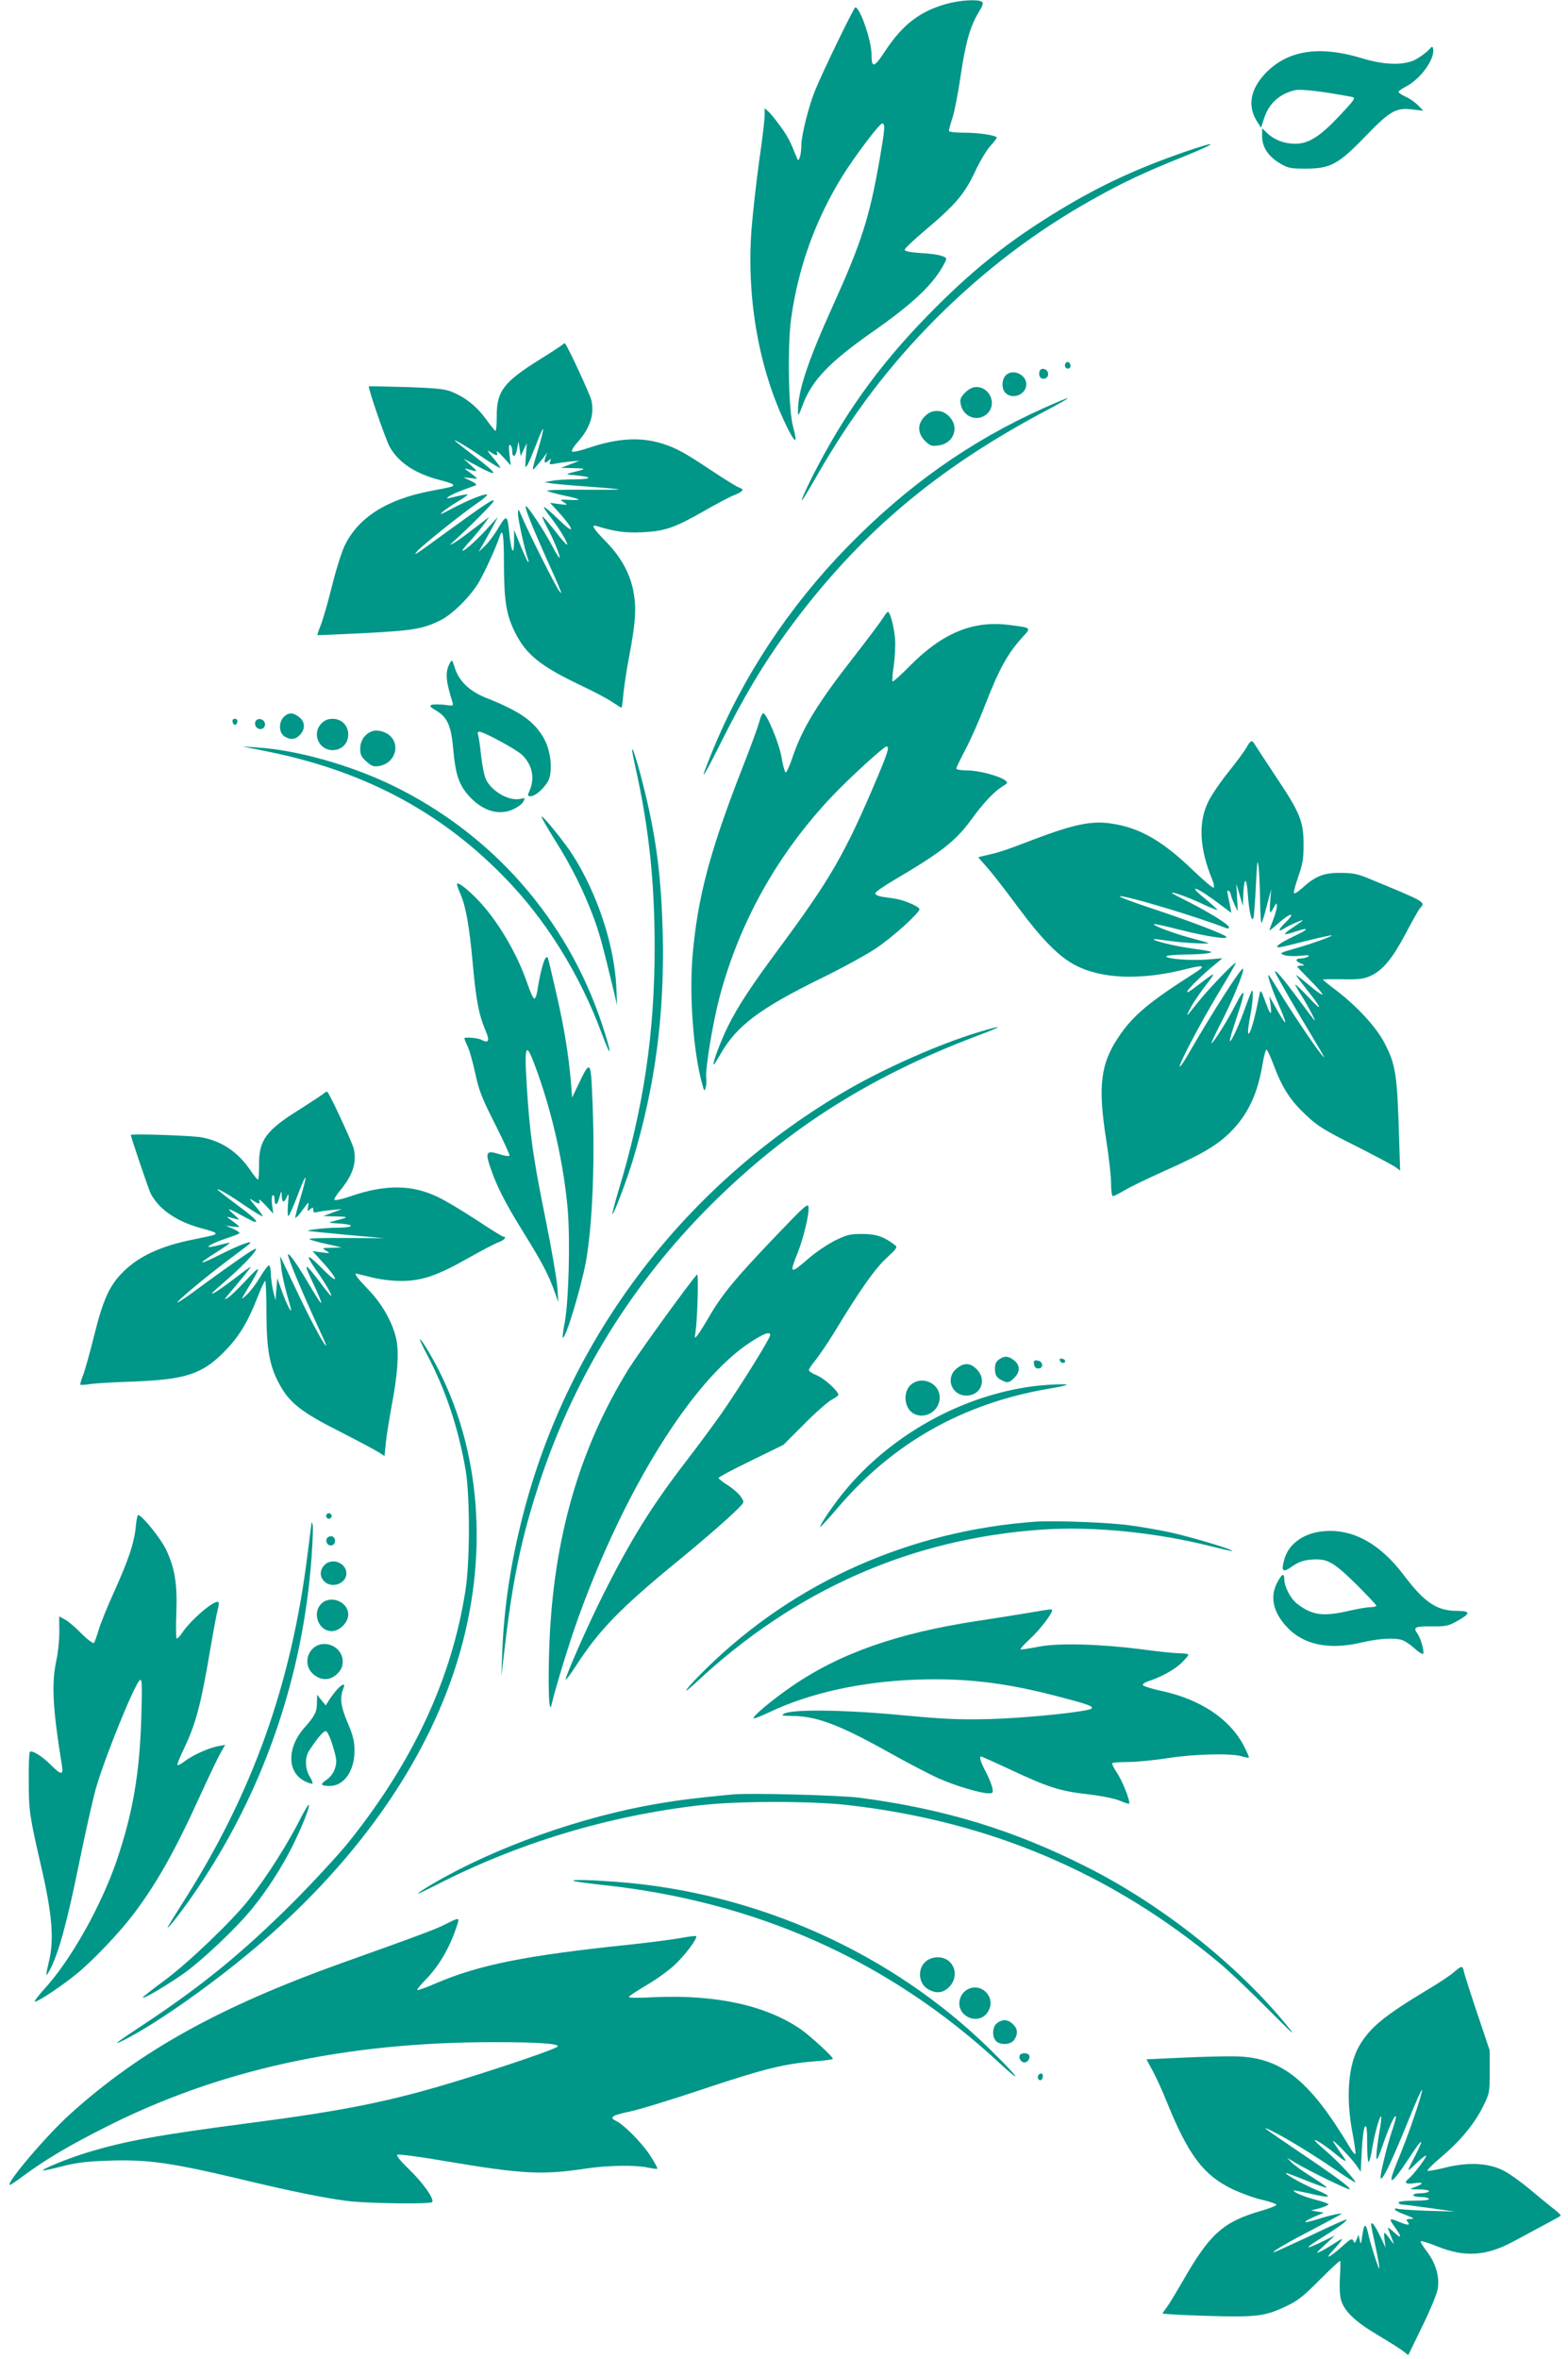 <?xml version="1.0" standalone="no"?>
<!DOCTYPE svg PUBLIC "-//W3C//DTD SVG 20010904//EN"
 "http://www.w3.org/TR/2001/REC-SVG-20010904/DTD/svg10.dtd">
<svg version="1.0" xmlns="http://www.w3.org/2000/svg"
 width="851pt" height="1280pt" viewBox="0 0 851 1280"
 preserveAspectRatio="xMidYMid meet">
<g transform="translate(0,1280) scale(0.1,-0.1)"
fill="#009688" stroke="none">
<path d="M5137 12779 c-144 -40 -239 -113 -333 -256 -60 -92 -74 -95 -74 -18
0 75 -63 256 -88 255 -8 -1 -177 -349 -218 -450 -35 -86 -74 -241 -75 -299 0
-25 -4 -55 -9 -66 -7 -19 -8 -19 -18 5 -32 81 -46 109 -86 164 -24 33 -53 70
-65 80 l-21 19 0 -39 c0 -21 -13 -134 -30 -249 -16 -116 -35 -286 -42 -378
-26 -372 42 -753 190 -1057 49 -101 63 -102 36 -4 -25 92 -31 435 -10 588 39
278 132 534 277 769 69 111 202 287 217 287 17 0 15 -26 -13 -190 -57 -324
-98 -452 -256 -802 -136 -300 -190 -465 -188 -570 0 -29 3 -25 24 31 50 136
144 234 374 396 227 158 339 264 397 377 14 27 14 29 -13 39 -15 6 -67 14
-115 16 -60 4 -88 10 -88 18 0 7 49 53 109 104 164 138 215 197 271 316 26 56
64 120 84 142 20 22 36 43 36 46 0 12 -96 27 -174 27 -53 0 -86 4 -86 10 0 6
9 39 20 73 11 34 31 137 44 228 27 181 52 268 98 343 23 38 27 51 16 57 -22
14 -119 8 -191 -12z"/>
<path d="M7755 12530 c-11 -12 -40 -34 -65 -49 -63 -37 -169 -36 -295 2 -239
73 -412 44 -533 -87 -77 -85 -91 -171 -41 -253 l23 -36 17 52 c26 80 84 133
169 152 30 7 157 -8 308 -37 21 -4 15 -14 -68 -102 -106 -113 -168 -152 -241
-152 -58 0 -113 21 -151 57 l-28 27 0 -45 c0 -57 34 -109 98 -146 42 -25 57
-28 137 -28 136 0 179 23 330 180 134 138 163 153 260 140 l50 -6 -28 29 c-16
16 -46 38 -68 47 -21 10 -39 22 -39 26 0 5 18 18 40 29 79 40 159 151 148 205
-3 15 -5 15 -23 -5z"/>
<path d="M6430 11976 c-257 -89 -461 -183 -681 -317 -276 -167 -479 -329 -719
-576 -219 -225 -388 -448 -535 -708 -67 -117 -149 -284 -143 -290 2 -2 37 56
78 128 193 337 395 603 654 863 261 260 539 471 851 645 163 91 274 143 490
230 191 77 194 90 5 25z"/>
<path d="M3054 10931 c-5 -5 -61 -42 -124 -81 -197 -123 -235 -173 -234 -308
0 -45 -3 -81 -7 -80 -4 2 -28 31 -53 66 -50 68 -110 116 -184 146 -39 16 -82
20 -247 26 -110 3 -201 5 -203 4 -7 -4 92 -293 114 -330 49 -86 141 -146 277
-180 37 -9 67 -20 67 -25 0 -9 -3 -10 -128 -34 -237 -46 -391 -146 -463 -299
-16 -35 -48 -135 -69 -223 -22 -87 -49 -180 -60 -207 -11 -27 -19 -50 -17 -52
1 -1 117 4 257 11 267 14 318 23 415 72 64 33 162 131 206 208 30 51 93 189
112 248 16 46 22 2 22 -160 1 -195 13 -270 61 -366 60 -119 138 -182 355 -285
70 -33 147 -74 172 -91 25 -17 48 -31 50 -31 2 0 7 33 10 73 4 39 17 131 31
202 35 184 40 260 26 344 -17 104 -68 197 -151 282 -69 70 -84 95 -51 85 97
-30 153 -38 246 -34 124 6 175 23 338 116 68 39 142 78 166 87 46 19 53 30 23
40 -11 3 -77 44 -148 91 -142 95 -194 124 -268 147 -118 37 -243 30 -400 -23
-51 -17 -87 -25 -91 -19 -3 5 10 27 30 49 67 75 93 150 76 227 -8 34 -129 295
-144 310 -1 2 -7 -1 -12 -6z m-130 -557 c-40 -134 -39 -134 -15 -106 11 13 30
36 41 50 l20 27 -10 -27 c-10 -30 -2 -36 19 -15 12 10 13 9 7 -7 -6 -16 -3
-18 26 -12 18 4 56 9 83 12 l50 4 -50 -19 -50 -19 70 -2 c72 -2 71 -4 -20 -26
-26 -7 -21 -9 32 -13 92 -9 88 -21 -8 -22 -46 0 -102 -3 -124 -8 l-40 -7 40
-7 c22 -3 110 -11 195 -17 85 -6 162 -13 170 -15 8 -2 -78 -3 -192 -2 -114 1
-203 -2 -199 -6 4 -4 45 -15 89 -25 45 -9 82 -19 82 -22 0 -3 -24 -4 -52 -2
-52 2 -52 2 -28 -13 24 -15 23 -16 -25 -10 l-50 7 36 -39 c91 -98 108 -145 22
-62 -70 67 -101 92 -88 69 5 -8 24 -35 42 -58 42 -55 87 -131 81 -137 -3 -3
-33 31 -67 76 -35 44 -65 79 -67 76 -2 -2 9 -28 25 -58 34 -62 74 -160 68
-165 -2 -3 -19 24 -37 58 -46 89 -143 234 -147 221 -4 -12 38 -116 117 -293
29 -63 59 -131 66 -150 14 -33 14 -34 -2 -15 -17 21 -166 317 -201 400 -20 46
-21 48 -22 20 -1 -28 38 -203 55 -250 4 -11 4 -17 -1 -13 -4 4 -22 44 -41 90
l-34 83 0 -65 c-1 -81 -16 -54 -26 48 -10 100 -15 102 -59 28 -20 -35 -53 -79
-73 -98 l-35 -33 23 40 c13 22 37 65 53 95 l29 55 -66 -72 c-62 -67 -126 -122
-126 -109 0 3 21 29 48 58 26 29 58 69 72 88 l25 35 -27 -20 c-14 -11 -50 -39
-80 -61 -29 -23 -66 -49 -83 -59 -29 -17 -29 -16 5 15 98 90 210 204 210 212
0 14 -46 -16 -236 -154 -199 -145 -206 -150 -179 -118 27 31 247 207 325 260
36 24 59 45 53 47 -15 5 -104 -31 -193 -78 -60 -32 -69 -35 -45 -14 17 14 54
39 83 56 29 17 51 33 49 36 -3 2 -31 -3 -63 -11 -51 -13 -56 -13 -40 -1 11 8
45 24 75 35 31 12 63 23 71 26 10 4 3 12 -25 25 l-40 19 40 -4 c39 -5 40 -5
19 12 -12 9 -30 23 -40 30 -12 8 -13 11 -4 9 8 -2 26 -7 40 -11 22 -6 20 -2
-15 30 l-40 36 58 -31 c139 -76 139 -61 2 44 -55 42 -102 79 -105 82 -15 17
77 -38 152 -90 49 -33 90 -58 93 -56 2 3 -15 27 -38 54 -35 41 -37 47 -15 32
34 -22 42 -22 34 1 -3 9 13 -3 35 -28 l41 -45 -7 59 c-5 41 -3 56 4 52 6 -4
11 -18 11 -31 0 -42 18 -37 26 7 l8 43 6 -40 6 -40 16 35 17 35 -5 -70 c-5
-65 -4 -68 10 -45 8 14 29 65 48 113 18 49 34 84 36 79 1 -4 -9 -48 -24 -98z"/>
<path d="M5786 10833 c-12 -12 -6 -33 9 -33 8 0 15 6 15 14 0 17 -14 28 -24
19z"/>
<path d="M5647 10794 c-12 -12 -8 -42 6 -47 21 -8 39 8 35 29 -3 19 -29 30
-41 18z"/>
<path d="M5457 10762 c-22 -25 -21 -75 1 -95 41 -37 112 -6 112 48 0 55 -77
87 -113 47z"/>
<path d="M5238 10670 c-25 -26 -29 -36 -24 -63 13 -69 90 -98 141 -54 58 49
20 147 -56 147 -21 0 -40 -10 -61 -30z"/>
<path d="M5665 10586 c-398 -178 -742 -421 -1065 -752 -318 -326 -571 -709
-735 -1113 -72 -177 -61 -166 47 49 123 246 230 426 355 597 382 525 808 888
1423 1212 63 33 111 61 105 61 -5 0 -64 -24 -130 -54z"/>
<path d="M5019 10541 c-41 -41 -40 -91 1 -133 28 -27 36 -30 73 -25 84 11 116
99 58 158 -22 21 -39 29 -66 29 -27 0 -44 -8 -66 -29z"/>
<path d="M4793 9448 c-11 -18 -79 -109 -152 -203 -206 -263 -287 -396 -342
-560 -15 -44 -31 -78 -35 -76 -5 2 -15 38 -22 80 -12 76 -81 241 -100 241 -5
0 -15 -21 -21 -46 -7 -26 -47 -137 -91 -248 -177 -453 -243 -701 -271 -1018
-19 -219 4 -529 53 -703 10 -37 12 -38 18 -15 4 14 5 36 3 50 -7 41 34 295 71
435 107 409 317 785 616 1099 88 93 277 266 291 266 17 0 9 -29 -47 -162 -175
-415 -253 -552 -539 -938 -146 -197 -220 -309 -273 -416 -39 -78 -86 -203 -79
-210 2 -2 19 25 39 60 87 151 213 245 538 405 114 55 248 129 300 163 90 59
240 194 240 215 0 14 -84 50 -132 57 -21 3 -54 8 -73 11 -19 3 -35 11 -35 18
0 7 46 39 102 72 257 151 335 212 420 329 64 88 123 151 167 178 32 20 33 22
15 35 -33 24 -144 53 -205 53 -32 0 -59 4 -59 10 0 5 22 51 49 102 27 51 74
156 104 234 81 209 126 289 210 381 44 48 45 47 -74 62 -198 26 -364 -43 -542
-223 -48 -49 -90 -86 -93 -83 -3 3 0 42 7 87 6 45 9 110 7 143 -6 67 -27 147
-39 147 -4 0 -16 -15 -26 -32z"/>
<path d="M2443 9205 c-28 -51 -25 -93 12 -213 7 -23 6 -23 -43 -16 -28 3 -59
3 -69 0 -14 -6 -9 -12 25 -32 61 -36 81 -83 92 -211 12 -133 30 -189 82 -248
73 -83 162 -112 241 -77 25 11 51 30 57 42 11 21 11 22 -14 16 -61 -15 -157
39 -189 106 -9 19 -20 76 -26 128 -5 52 -13 103 -16 113 -5 11 -2 17 6 17 25
0 205 -98 234 -127 53 -53 68 -122 41 -188 -14 -33 -14 -35 4 -35 29 0 87 56
101 97 18 56 6 152 -27 213 -52 95 -129 150 -319 225 -87 35 -144 90 -166 160
-14 45 -16 48 -26 30z"/>
<path d="M1540 8910 c-28 -28 -27 -84 2 -104 32 -22 61 -20 86 7 30 32 28 71
-4 96 -33 26 -58 27 -84 1z"/>
<path d="M1262 8884 c4 -21 22 -23 26 -1 2 10 -3 17 -13 17 -10 0 -15 -6 -13
-16z"/>
<path d="M1386 8884 c-4 -10 -1 -24 7 -31 19 -19 49 -5 45 21 -4 27 -43 34
-52 10z"/>
<path d="M1745 8875 c-54 -53 -16 -145 60 -145 49 0 85 36 85 85 0 49 -36 85
-85 85 -25 0 -44 -8 -60 -25z"/>
<path d="M2015 8831 c-37 -16 -60 -51 -60 -93 0 -33 6 -45 34 -70 28 -25 39
-29 69 -24 81 13 116 106 62 161 -28 27 -75 39 -105 26z"/>
<path d="M6764 8742 c-12 -20 -56 -80 -98 -132 -42 -52 -91 -124 -108 -159
-56 -113 -49 -254 23 -428 7 -18 10 -35 6 -39 -4 -4 -53 38 -110 92 -167 162
-293 234 -447 256 -106 16 -204 -5 -418 -86 -153 -59 -192 -72 -275 -90 l-28
-7 54 -62 c30 -34 105 -132 168 -217 121 -163 214 -258 298 -303 146 -80 366
-88 620 -22 83 21 96 15 41 -20 -253 -161 -342 -235 -419 -351 -99 -147 -113
-269 -67 -560 14 -89 26 -194 26 -233 0 -39 4 -71 10 -71 5 0 33 14 62 31 29
18 127 65 218 106 207 92 287 140 359 212 94 94 147 207 174 371 7 41 16 75
20 75 5 0 23 -39 41 -87 46 -122 90 -190 174 -268 62 -59 99 -82 265 -165 105
-53 204 -106 219 -116 l27 -20 -5 153 c-11 377 -18 420 -82 543 -44 83 -146
194 -254 277 -43 32 -78 61 -78 63 0 2 48 3 108 2 90 -2 114 2 152 19 65 30
117 93 189 229 35 66 69 127 76 135 33 37 42 32 -275 163 -62 26 -88 31 -155
31 -90 1 -135 -17 -206 -81 -22 -20 -42 -33 -46 -29 -4 3 7 43 23 89 24 69 29
97 29 177 -1 125 -19 170 -149 364 -55 84 -107 162 -114 174 -17 30 -24 28
-48 -16z m75 -831 c1 -68 4 -121 8 -118 4 4 17 47 29 95 l23 87 -5 -62 c-3
-35 -3 -63 0 -63 3 0 12 12 20 28 14 25 15 25 16 5 0 -12 -9 -45 -20 -73 -11
-28 -20 -53 -20 -57 0 -3 18 11 39 30 73 66 111 74 45 9 -38 -37 -40 -53 -2
-28 27 17 98 48 98 42 0 -2 -23 -18 -50 -36 -28 -18 -49 -35 -46 -37 3 -3 26
2 52 11 83 28 82 16 -2 -23 -77 -37 -111 -61 -82 -61 7 0 74 16 148 35 74 19
136 32 138 30 5 -4 -90 -39 -178 -65 -111 -32 -108 -31 -80 -42 14 -5 52 -7
85 -4 42 5 56 4 45 -4 -8 -5 -24 -10 -36 -10 -33 0 -37 -13 -7 -26 26 -11 26
-12 6 -13 -13 -1 -23 -3 -23 -5 0 -2 32 -36 71 -75 40 -40 69 -74 66 -77 -3
-3 -35 19 -71 50 -37 31 -69 56 -71 56 -3 0 22 -34 55 -76 87 -109 92 -131 11
-44 -39 41 -71 72 -71 68 0 -4 15 -31 34 -60 36 -58 84 -149 69 -133 -5 6 -48
62 -95 126 -79 106 -118 151 -118 136 0 -7 125 -225 206 -358 67 -113 72 -121
45 -89 -34 40 -173 247 -230 343 -29 48 -54 87 -56 87 -8 0 19 -80 56 -164 56
-130 43 -123 -35 19 l-17 30 7 -50 c7 -62 -1 -55 -31 27 -19 53 -24 59 -28 38
-3 -14 -12 -56 -20 -95 -32 -143 -59 -172 -33 -35 9 45 16 101 15 124 0 37 -3
32 -38 -64 -38 -107 -79 -195 -86 -188 -3 2 13 57 35 122 53 156 51 182 -5 73
-42 -83 -120 -207 -130 -207 -3 0 19 46 48 103 62 119 130 284 124 301 -6 15
-163 -230 -297 -462 -23 -41 -44 -71 -47 -69 -8 9 113 238 211 401 53 87 95
161 93 162 -6 6 -153 -147 -207 -216 -66 -83 -67 -83 -41 -33 11 23 43 70 69
106 80 105 82 104 -42 10 -100 -76 -11 27 109 125 l40 33 -82 -7 c-92 -7 -223
3 -223 17 0 5 42 9 93 10 50 0 110 3 132 7 35 7 26 10 -80 25 -103 14 -223 44
-213 52 2 1 44 -4 93 -11 79 -11 227 -18 200 -9 -5 2 -52 15 -104 29 -93 26
-195 65 -188 72 2 3 64 -11 138 -30 145 -37 271 -56 254 -38 -14 15 -208 89
-415 157 -96 32 -170 60 -163 62 24 8 418 -110 576 -172 10 -4 17 -3 17 4 0
14 -95 74 -212 134 -54 27 -98 50 -98 52 0 9 83 -21 159 -56 46 -22 86 -38 88
-36 1 2 -26 27 -62 57 -114 92 -49 69 79 -29 l59 -44 -7 39 c-4 21 -10 50 -13
63 -4 17 -2 22 6 17 6 -4 11 -13 11 -19 0 -7 9 -30 19 -52 l19 -40 -4 75 -4
75 18 -60 17 -60 3 65 c5 97 18 93 25 -8 7 -94 21 -149 30 -122 3 8 9 87 13
175 7 135 9 151 15 100 4 -33 7 -116 8 -184z"/>
<path d="M1435 8726 c529 -104 947 -323 1297 -680 226 -229 413 -528 533 -851
58 -156 58 -119 0 55 -189 564 -592 1023 -1130 1286 -227 111 -523 195 -735
208 l-85 6 120 -24z"/>
<path d="M3431 8732 c-1 -7 8 -52 19 -101 72 -323 103 -618 103 -971 0 -465
-60 -873 -198 -1326 -19 -64 -33 -119 -31 -121 6 -6 78 185 109 287 122 402
174 793 164 1229 -7 281 -29 474 -82 711 -34 150 -82 318 -84 292z"/>
<path d="M3010 8245 c92 -146 155 -273 209 -416 35 -92 52 -157 115 -419 l15
-65 -4 100 c-11 229 -104 509 -238 718 -43 67 -156 207 -167 207 -5 0 27 -56
70 -125z"/>
<path d="M2480 8002 c0 -5 9 -29 19 -53 29 -65 48 -174 66 -369 18 -202 33
-283 68 -366 27 -62 21 -77 -22 -55 -18 10 -91 16 -91 7 0 -2 9 -24 20 -48 11
-25 29 -92 41 -149 19 -88 36 -130 106 -268 45 -90 81 -167 78 -171 -3 -5 -28
-1 -55 8 -69 22 -77 12 -50 -69 36 -106 82 -196 177 -349 103 -166 136 -228
170 -320 l23 -65 -5 80 c-3 45 -32 211 -64 370 -67 329 -86 462 -102 723 -15
238 -5 250 57 76 83 -231 144 -504 165 -744 14 -165 6 -490 -15 -609 -9 -47
-14 -86 -12 -88 14 -14 98 263 126 412 37 206 51 572 33 928 -7 159 -13 162
-72 37 l-36 -75 -7 90 c-14 154 -36 288 -78 472 -22 98 -43 185 -46 193 -12
33 -39 -51 -59 -183 -4 -21 -11 -37 -16 -35 -6 2 -21 36 -35 76 -56 168 -167
354 -276 465 -62 63 -108 96 -108 79z"/>
<path d="M5308 7199 c-206 -62 -496 -190 -703 -309 -883 -509 -1520 -1343
-1768 -2315 -66 -257 -101 -494 -111 -735 l-5 -135 23 195 c41 339 88 561 177
835 182 562 482 1060 894 1484 422 433 882 731 1478 957 157 59 163 68 15 23z"/>
<path d="M1749 6861 c-14 -10 -70 -47 -124 -81 -180 -112 -220 -166 -219 -297
0 -46 -2 -83 -6 -83 -4 0 -24 25 -45 56 -66 95 -153 153 -260 173 -52 10 -385
21 -385 13 0 -11 96 -293 107 -316 46 -90 148 -158 287 -193 36 -9 66 -20 66
-24 0 -9 -7 -11 -121 -34 -175 -35 -294 -90 -380 -175 -74 -73 -109 -149 -158
-346 -22 -88 -48 -183 -59 -212 -11 -28 -18 -53 -16 -55 2 -2 28 -1 57 4 28 4
131 10 227 13 286 11 376 40 495 160 80 81 126 155 180 291 20 52 40 95 44 95
4 0 7 -80 7 -177 1 -197 17 -286 71 -384 53 -99 120 -152 323 -254 102 -52
199 -104 216 -115 l31 -20 7 72 c4 40 19 132 32 203 32 167 40 284 25 358 -20
91 -75 190 -152 270 -60 63 -78 87 -66 87 2 0 39 -9 82 -20 48 -12 111 -20
162 -20 112 0 195 28 366 125 73 41 147 80 165 86 29 10 44 29 24 29 -5 0 -71
41 -148 92 -76 50 -170 106 -209 124 -139 67 -284 68 -471 4 -46 -16 -86 -25
-89 -20 -3 4 11 27 31 51 68 82 91 150 74 226 -8 34 -129 295 -144 310 -2 2
-14 -5 -27 -16z m-119 -562 c-17 -56 -29 -103 -27 -106 3 -2 18 13 33 34 41
56 42 57 36 26 -5 -25 -4 -27 11 -14 15 12 17 11 17 -4 0 -13 5 -16 23 -11 12
3 47 8 77 11 l55 5 -50 -19 -50 -19 70 -2 c73 -2 72 -3 -20 -27 -26 -7 -21 -8
30 -11 93 -5 92 -22 0 -23 -72 0 -185 -14 -160 -18 6 -1 100 -11 210 -21 l200
-18 -207 1 c-114 1 -204 -1 -199 -6 4 -4 45 -16 92 -26 l84 -19 -55 -2 c-54
-1 -54 -1 -30 -16 24 -14 23 -15 -24 -9 l-50 7 52 -57 c93 -101 94 -133 2 -39
-84 85 -97 84 -37 -3 54 -77 92 -143 83 -143 -3 0 -30 33 -60 74 -82 108 -92
110 -42 5 66 -139 66 -157 -1 -44 -76 130 -126 202 -130 188 -4 -11 81 -214
161 -387 25 -54 46 -101 46 -105 -1 -17 -72 112 -140 254 -42 88 -84 176 -93
195 l-17 35 6 -60 c3 -33 17 -97 30 -143 13 -45 24 -86 24 -90 -1 -15 -30 45
-52 108 l-23 65 -5 -60 -5 -60 -13 53 c-6 29 -12 70 -12 92 0 21 -4 41 -9 44
-5 3 -25 -23 -46 -58 -21 -36 -53 -79 -73 -98 -39 -37 -39 -38 15 52 63 105
59 110 -23 22 -42 -45 -86 -87 -98 -94 -20 -10 -20 -10 -5 8 97 116 129 155
129 160 0 3 -37 -24 -82 -59 -76 -58 -128 -93 -128 -84 0 2 41 39 91 82 85 75
156 151 148 160 -6 5 -125 -78 -288 -197 -73 -55 -135 -97 -138 -95 -6 6 161
145 282 235 55 41 105 79 110 84 21 22 -53 -5 -158 -58 -123 -62 -132 -57 -22
12 41 26 74 49 72 50 -2 2 -27 -3 -57 -11 -30 -8 -56 -13 -58 -10 -6 6 49 31
111 51 31 10 57 21 57 24 0 4 -17 15 -37 24 l-38 16 40 -5 c39 -4 40 -4 19 13
-12 9 -30 23 -40 30 -12 8 -13 11 -4 9 69 -19 67 -20 30 13 -44 39 -35 38 43
-5 35 -19 67 -35 70 -35 21 0 -4 24 -98 94 -58 43 -105 80 -105 82 0 9 68 -31
152 -89 49 -33 90 -58 93 -56 2 3 -15 27 -38 54 -35 41 -37 47 -15 32 34 -22
42 -22 34 1 -3 9 13 -3 36 -28 l41 -45 -6 47 c-4 27 -2 50 3 53 6 3 10 -5 10
-18 0 -42 15 -40 26 5 12 41 12 42 13 11 1 -40 13 -42 29 -5 9 22 10 16 5 -42
-3 -39 -2 -66 3 -63 5 3 27 53 49 111 22 59 41 102 43 96 2 -5 -11 -55 -28
-111z"/>
<path d="M4203 6086 c-209 -219 -282 -306 -352 -426 -27 -47 -57 -94 -66 -105
-15 -19 -16 -18 -10 20 11 77 17 320 8 310 -44 -48 -316 -424 -371 -512 -267
-431 -407 -916 -430 -1486 -9 -222 -3 -399 11 -337 25 103 95 333 146 474 252
699 620 1288 931 1492 77 50 110 62 110 40 0 -17 -156 -268 -258 -416 -36 -52
-122 -169 -192 -260 -192 -249 -306 -432 -459 -737 -83 -166 -201 -434 -201
-455 0 -7 26 28 58 77 124 192 242 313 555 569 162 133 303 257 339 298 17 19
17 21 -4 51 -12 16 -43 43 -70 60 -26 16 -48 34 -48 38 0 5 79 47 176 94 l176
86 112 112 c61 62 128 121 149 132 20 11 37 23 37 27 0 20 -75 88 -115 105
-25 10 -45 23 -45 29 0 7 17 32 38 57 20 26 67 94 102 152 139 229 219 342
281 399 60 56 62 59 43 73 -58 44 -100 58 -175 58 -67 0 -83 -4 -150 -37 -40
-21 -105 -64 -143 -98 -98 -85 -103 -82 -57 32 33 84 64 215 59 250 -3 22 -26
1 -185 -166z"/>
<path d="M2319 5448 c99 -188 168 -393 208 -623 24 -143 24 -498 -1 -655 -74
-476 -282 -924 -630 -1360 -55 -69 -190 -215 -300 -326 -273 -273 -495 -455
-812 -665 -156 -103 -179 -121 -114 -89 186 94 505 320 755 536 538 465 910
1008 1070 1564 166 578 106 1171 -167 1633 -60 101 -66 92 -9 -15z"/>
<path d="M5422 5424 c-15 -10 -22 -25 -22 -47 0 -38 7 -50 37 -66 31 -16 41
-14 68 14 33 32 32 68 -1 94 -32 25 -52 26 -82 5z"/>
<path d="M5752 5418 c5 -15 28 -18 29 -3 0 6 -7 12 -17 13 -10 3 -15 -1 -12
-10z"/>
<path d="M5612 5398 c2 -15 10 -23 23 -23 30 0 27 39 -3 43 -20 3 -23 0 -20
-20z"/>
<path d="M5191 5374 c-62 -51 -26 -146 54 -146 79 0 113 86 56 143 -36 36 -70
37 -110 3z"/>
<path d="M4947 5290 c-49 -39 -41 -131 12 -160 63 -33 141 15 141 88 0 76 -93
119 -153 72z"/>
<path d="M5610 5279 c-391 -50 -778 -266 -1030 -574 -58 -71 -135 -184 -128
-190 1 -1 46 47 98 108 299 350 678 563 1140 642 52 9 97 18 99 21 7 7 -108 2
-179 -7z"/>
<path d="M1770 4575 c0 -8 7 -15 15 -15 8 0 15 7 15 15 0 8 -7 15 -15 15 -8 0
-15 -7 -15 -15z"/>
<path d="M737 4518 c-8 -88 -39 -180 -117 -353 -38 -83 -76 -178 -85 -210 -10
-33 -21 -64 -25 -69 -5 -4 -35 18 -67 50 -32 33 -72 67 -90 77 l-32 17 1 -82
c0 -46 -7 -116 -16 -156 -27 -126 -21 -255 30 -571 9 -53 -4 -53 -60 3 -46 47
-103 82 -114 71 -4 -4 -7 -75 -6 -158 0 -160 4 -189 67 -462 60 -260 72 -398
42 -520 -19 -80 -18 -87 7 -40 45 85 91 252 153 555 35 173 78 364 95 425 49
171 212 573 240 590 11 7 12 -33 7 -201 -9 -306 -46 -520 -133 -777 -85 -249
-251 -544 -394 -699 -34 -38 -57 -68 -50 -68 18 0 147 86 225 150 91 74 234
225 309 324 127 168 228 348 361 641 48 105 98 210 112 234 l25 44 -38 -7
c-50 -9 -139 -49 -182 -82 -18 -14 -36 -24 -39 -20 -3 3 13 42 35 88 65 135
93 242 142 533 17 99 35 197 41 219 6 21 8 40 5 43 -18 18 -152 -96 -200 -170
-10 -15 -22 -27 -27 -27 -4 0 -5 62 -2 138 6 159 -8 244 -57 347 -28 58 -130
185 -150 185 -4 0 -10 -28 -13 -62z"/>
<path d="M5620 4544 c-680 -49 -1305 -326 -1783 -793 -109 -106 -158 -171 -59
-79 537 502 1168 781 1879 829 275 19 615 -15 913 -90 63 -16 117 -28 118 -26
7 7 -217 74 -328 99 -63 14 -166 32 -228 40 -113 16 -409 27 -512 20z"/>
<path d="M1691 4539 c0 -3 -10 -77 -21 -165 -88 -714 -301 -1308 -681 -1902
-43 -68 -79 -126 -79 -129 0 -12 87 100 159 207 361 532 575 1153 622 1802 6
86 9 165 6 175 -3 10 -5 15 -6 12z"/>
<path d="M7165 4490 c-99 -14 -174 -72 -195 -152 -18 -65 -8 -73 44 -36 33 23
59 32 99 36 90 7 120 -9 245 -131 61 -61 112 -115 112 -119 0 -4 -15 -8 -32
-8 -18 0 -71 -9 -118 -20 -139 -32 -198 -24 -278 37 -38 28 -71 93 -72 136 0
36 -14 27 -40 -23 -38 -75 -20 -157 52 -235 91 -100 231 -129 411 -86 95 22
180 27 221 11 14 -5 43 -25 65 -45 21 -20 42 -32 45 -27 7 12 -13 82 -30 107
-26 36 -18 41 74 41 77 -1 93 2 139 28 76 42 76 56 0 56 -109 0 -177 46 -289
195 -134 177 -289 258 -453 235z"/>
<path d="M1781 4460 c-19 -11 -9 -45 14 -45 13 0 21 8 23 21 3 23 -17 37 -37
24z"/>
<path d="M1760 4308 c-25 -28 -26 -62 0 -88 41 -41 120 -12 120 43 0 58 -79
88 -120 45z"/>
<path d="M1742 4097 c-49 -52 -12 -147 58 -147 43 0 90 47 90 90 0 71 -99 109
-148 57z"/>
<path d="M5580 4049 c-58 -10 -180 -29 -272 -43 -436 -66 -750 -176 -1010
-355 -107 -73 -217 -166 -208 -174 3 -3 41 12 85 33 221 105 499 166 801 177
266 9 479 -16 769 -92 161 -42 191 -53 179 -65 -17 -17 -346 -51 -549 -57
-169 -4 -244 -1 -490 22 -309 29 -588 32 -630 7 -17 -10 -11 -11 41 -12 134 0
260 -48 525 -196 102 -57 226 -122 276 -144 91 -40 225 -80 270 -80 22 0 24 3
18 33 -4 17 -20 56 -36 86 -27 51 -36 81 -24 81 3 0 74 -32 158 -71 205 -96
269 -117 421 -134 77 -9 148 -24 174 -35 25 -11 47 -18 50 -16 9 9 -37 126
-67 169 -17 25 -27 47 -24 51 4 3 41 6 84 6 43 0 140 9 216 21 149 23 345 27
402 10 19 -6 37 -9 39 -7 2 3 -11 32 -29 67 -76 143 -232 247 -438 293 -58 12
-107 28 -109 34 -1 5 14 16 35 22 67 22 137 61 176 98 20 20 37 40 37 44 0 4
-21 8 -47 8 -27 0 -118 9 -203 21 -225 29 -453 36 -561 15 -47 -9 -92 -16 -99
-16 -7 0 14 25 47 55 52 47 123 138 123 158 0 8 0 8 -130 -14z"/>
<path d="M1696 3854 c-39 -40 -37 -103 5 -138 43 -36 91 -35 130 3 21 22 29
39 29 66 0 83 -105 127 -164 69z"/>
<path d="M1829 3633 c-14 -16 -33 -41 -43 -57 l-18 -29 -24 29 -23 29 -1 -45
c0 -48 -11 -70 -68 -134 -95 -107 -95 -242 2 -290 20 -10 39 -16 42 -13 3 3
-4 20 -15 38 -26 42 -27 105 -3 141 46 70 78 108 91 105 8 -1 24 -36 38 -82
21 -71 22 -84 11 -120 -8 -25 -25 -47 -45 -61 -38 -25 -33 -34 17 -34 77 0
134 82 134 190 0 53 -7 82 -38 155 -38 90 -43 134 -21 188 11 26 -8 21 -36
-10z"/>
<path d="M3975 3064 c-207 -20 -279 -29 -405 -50 -417 -71 -881 -236 -1220
-434 -116 -69 -108 -71 20 -6 445 228 934 375 1435 432 205 23 597 23 800 0
767 -88 1426 -368 2010 -854 50 -41 169 -154 265 -251 132 -133 159 -157 112
-100 -270 334 -680 660 -1091 868 -397 201 -772 316 -1234 377 -106 14 -601
27 -692 18z"/>
<path d="M1639 2949 c-73 -146 -185 -324 -287 -454 -91 -116 -328 -343 -459
-440 -67 -49 -120 -91 -118 -93 6 -7 110 54 210 122 102 70 298 254 387 365
80 99 155 216 214 332 51 103 98 219 90 226 -3 3 -19 -24 -37 -58z"/>
<path d="M3112 2595 c3 -3 70 -12 149 -21 840 -88 1562 -410 2162 -966 139
-128 106 -80 -50 73 -534 524 -1266 852 -2028 909 -154 11 -241 13 -233 5z"/>
<path d="M2420 2361 c-53 -27 -112 -50 -563 -211 -665 -238 -1097 -478 -1474
-818 -125 -112 -347 -372 -331 -387 2 -2 37 21 78 52 119 87 241 160 435 258
619 315 1304 465 2114 465 241 0 353 -8 348 -23 -4 -12 -288 -109 -547 -188
-363 -111 -611 -161 -1135 -229 -491 -64 -674 -98 -879 -161 -97 -30 -240 -88
-233 -95 2 -2 48 8 103 22 77 20 132 27 251 31 220 8 346 -11 768 -112 217
-52 397 -89 525 -106 100 -14 453 -19 465 -7 15 14 -49 105 -123 176 -45 43
-72 76 -66 81 5 5 119 -10 264 -35 415 -70 524 -76 765 -39 114 17 270 19 334
4 24 -5 46 -8 48 -5 3 3 -16 36 -41 75 -47 70 -141 164 -183 184 -40 18 -20
31 73 50 49 10 229 65 399 122 325 109 446 139 608 151 53 4 97 10 97 14 0 12
-123 124 -174 160 -190 130 -461 189 -795 174 -91 -5 -142 -4 -138 2 3 6 47
34 97 64 50 29 117 77 149 107 55 49 129 148 119 158 -2 3 -38 -2 -79 -9 -41
-8 -164 -24 -274 -36 -570 -59 -825 -110 -1060 -211 -53 -23 -98 -39 -101 -36
-2 2 18 28 46 56 78 80 137 185 175 309 8 28 2 27 -65 -7z"/>
<path d="M5027 2160 c-51 -40 -43 -126 14 -155 43 -23 77 -18 110 14 39 39 41
100 4 136 -31 32 -91 34 -128 5z"/>
<path d="M7890 2099 c-19 -17 -84 -60 -145 -96 -234 -141 -309 -203 -368 -303
-60 -104 -74 -280 -36 -476 11 -58 18 -109 15 -111 -3 -3 -18 15 -33 41 -217
363 -372 485 -620 489 -48 1 -176 -2 -284 -7 l-197 -9 33 -61 c19 -34 55 -113
80 -176 116 -285 198 -393 355 -468 47 -22 120 -49 163 -58 42 -10 76 -22 74
-27 -1 -5 -40 -20 -85 -33 -204 -59 -277 -125 -422 -379 -35 -60 -73 -124 -86
-141 -13 -17 -24 -33 -24 -36 0 -3 107 -9 239 -13 271 -8 314 -3 431 52 62 29
94 54 182 143 59 59 109 106 111 103 3 -2 2 -43 -1 -92 -3 -54 0 -102 7 -123
20 -61 77 -115 200 -188 64 -38 127 -78 140 -89 l24 -19 74 152 c41 83 79 174
85 202 13 66 -8 142 -57 207 -19 25 -35 50 -35 56 0 5 38 -6 85 -25 154 -63
272 -56 425 28 41 22 113 61 160 86 47 25 87 47 90 50 3 2 -10 16 -29 31 -19
14 -80 64 -135 110 -55 46 -125 96 -156 109 -79 37 -188 41 -303 12 -48 -12
-93 -20 -99 -18 -6 2 27 35 72 73 106 89 181 181 228 274 36 73 37 77 37 190
l0 116 -67 200 c-37 110 -70 212 -73 228 -7 34 -12 33 -55 -4z m-214 -781
c-24 -73 -65 -181 -90 -240 -63 -152 -39 -141 74 32 64 98 71 91 16 -15 -44
-85 -44 -85 13 -30 28 27 51 44 51 38 0 -12 -67 -100 -93 -122 -30 -24 -19
-34 31 -26 51 7 50 -3 -1 -22 -31 -11 -30 -12 26 -12 36 -1 56 -5 52 -11 -3
-5 -24 -10 -46 -10 -21 0 -39 -4 -39 -10 0 -5 18 -10 39 -10 22 0 43 -4 46
-10 4 -6 -25 -10 -79 -10 -51 0 -86 -4 -86 -10 0 -5 8 -10 18 -11 9 0 78 -9
152 -19 l135 -19 -147 4 c-80 3 -153 8 -162 11 -9 3 -16 2 -16 -3 0 -5 26 -19
58 -30 46 -18 52 -22 28 -22 -24 -1 -27 -3 -16 -16 16 -20 1 -20 -47 0 -54 23
-57 19 -24 -27 42 -57 39 -70 -6 -27 -20 18 -33 27 -30 19 3 -8 12 -33 21 -55
13 -32 13 -36 2 -20 -47 64 -47 64 -42 15 l6 -45 -29 61 c-16 34 -34 65 -40
68 -14 9 -15 14 14 -121 14 -64 23 -118 21 -121 -5 -4 -51 142 -62 196 -11 52
-22 47 -30 -15 -7 -51 -9 -54 -14 -28 l-7 30 -10 -25 c-10 -22 -12 -23 -18 -8
-6 15 -14 12 -58 -28 -68 -61 -103 -78 -56 -28 63 70 68 80 19 47 -25 -16 -61
-38 -80 -47 -32 -16 -30 -13 20 34 l55 51 -60 -29 c-108 -53 -112 -45 -10 18
55 34 109 71 120 81 20 20 20 20 -7 10 -15 -6 -104 -46 -197 -91 -94 -44 -174
-80 -178 -80 -15 1 84 58 223 130 77 40 141 75 144 78 9 8 -66 -8 -130 -29
-78 -25 -89 -18 -18 13 l53 23 -35 6 -35 6 48 12 c26 8 47 17 47 21 0 4 -30
15 -66 24 -64 16 -130 44 -122 51 1 2 41 -6 86 -16 116 -28 132 -20 37 19 -69
28 -183 92 -164 92 4 0 52 -18 107 -40 54 -22 105 -40 112 -40 7 0 -27 25 -76
56 -49 30 -100 67 -114 81 l-25 26 45 -27 c73 -44 290 -150 295 -144 8 7 -74
68 -276 204 -197 133 -215 147 -142 110 73 -36 220 -126 339 -207 56 -38 104
-69 108 -69 14 0 -93 115 -158 170 -35 30 -63 56 -61 58 5 5 53 -26 105 -68
70 -57 78 -58 39 -5 -19 28 -39 57 -43 65 -16 28 94 -84 122 -124 l27 -39 6
117 c3 67 11 122 17 128 9 9 12 -13 12 -90 0 -56 3 -102 8 -102 4 0 13 33 19
73 13 79 42 182 49 174 3 -2 -2 -44 -11 -92 -8 -48 -15 -104 -15 -124 1 -30 6
-20 34 59 34 98 64 165 72 158 2 -3 -5 -31 -16 -64 -21 -59 -53 -181 -64 -241
-17 -95 41 18 155 300 35 87 65 154 67 148 2 -6 -17 -70 -42 -143z"/>
<path d="M5249 2005 c-15 -8 -32 -28 -37 -45 -35 -98 106 -161 154 -68 39 76
-43 155 -117 113z"/>
<path d="M5412 1824 c-26 -18 -30 -74 -6 -98 24 -24 80 -20 98 6 22 32 20 61
-7 86 -27 26 -54 28 -85 6z"/>
<path d="M5536 1651 c-10 -16 5 -41 24 -41 19 0 34 25 24 41 -3 5 -14 9 -24 9
-10 0 -21 -4 -24 -9z"/>
<path d="M5635 1540 c-8 -13 4 -32 16 -25 12 8 12 35 0 35 -6 0 -13 -4 -16
-10z"/>
</g>
</svg>
